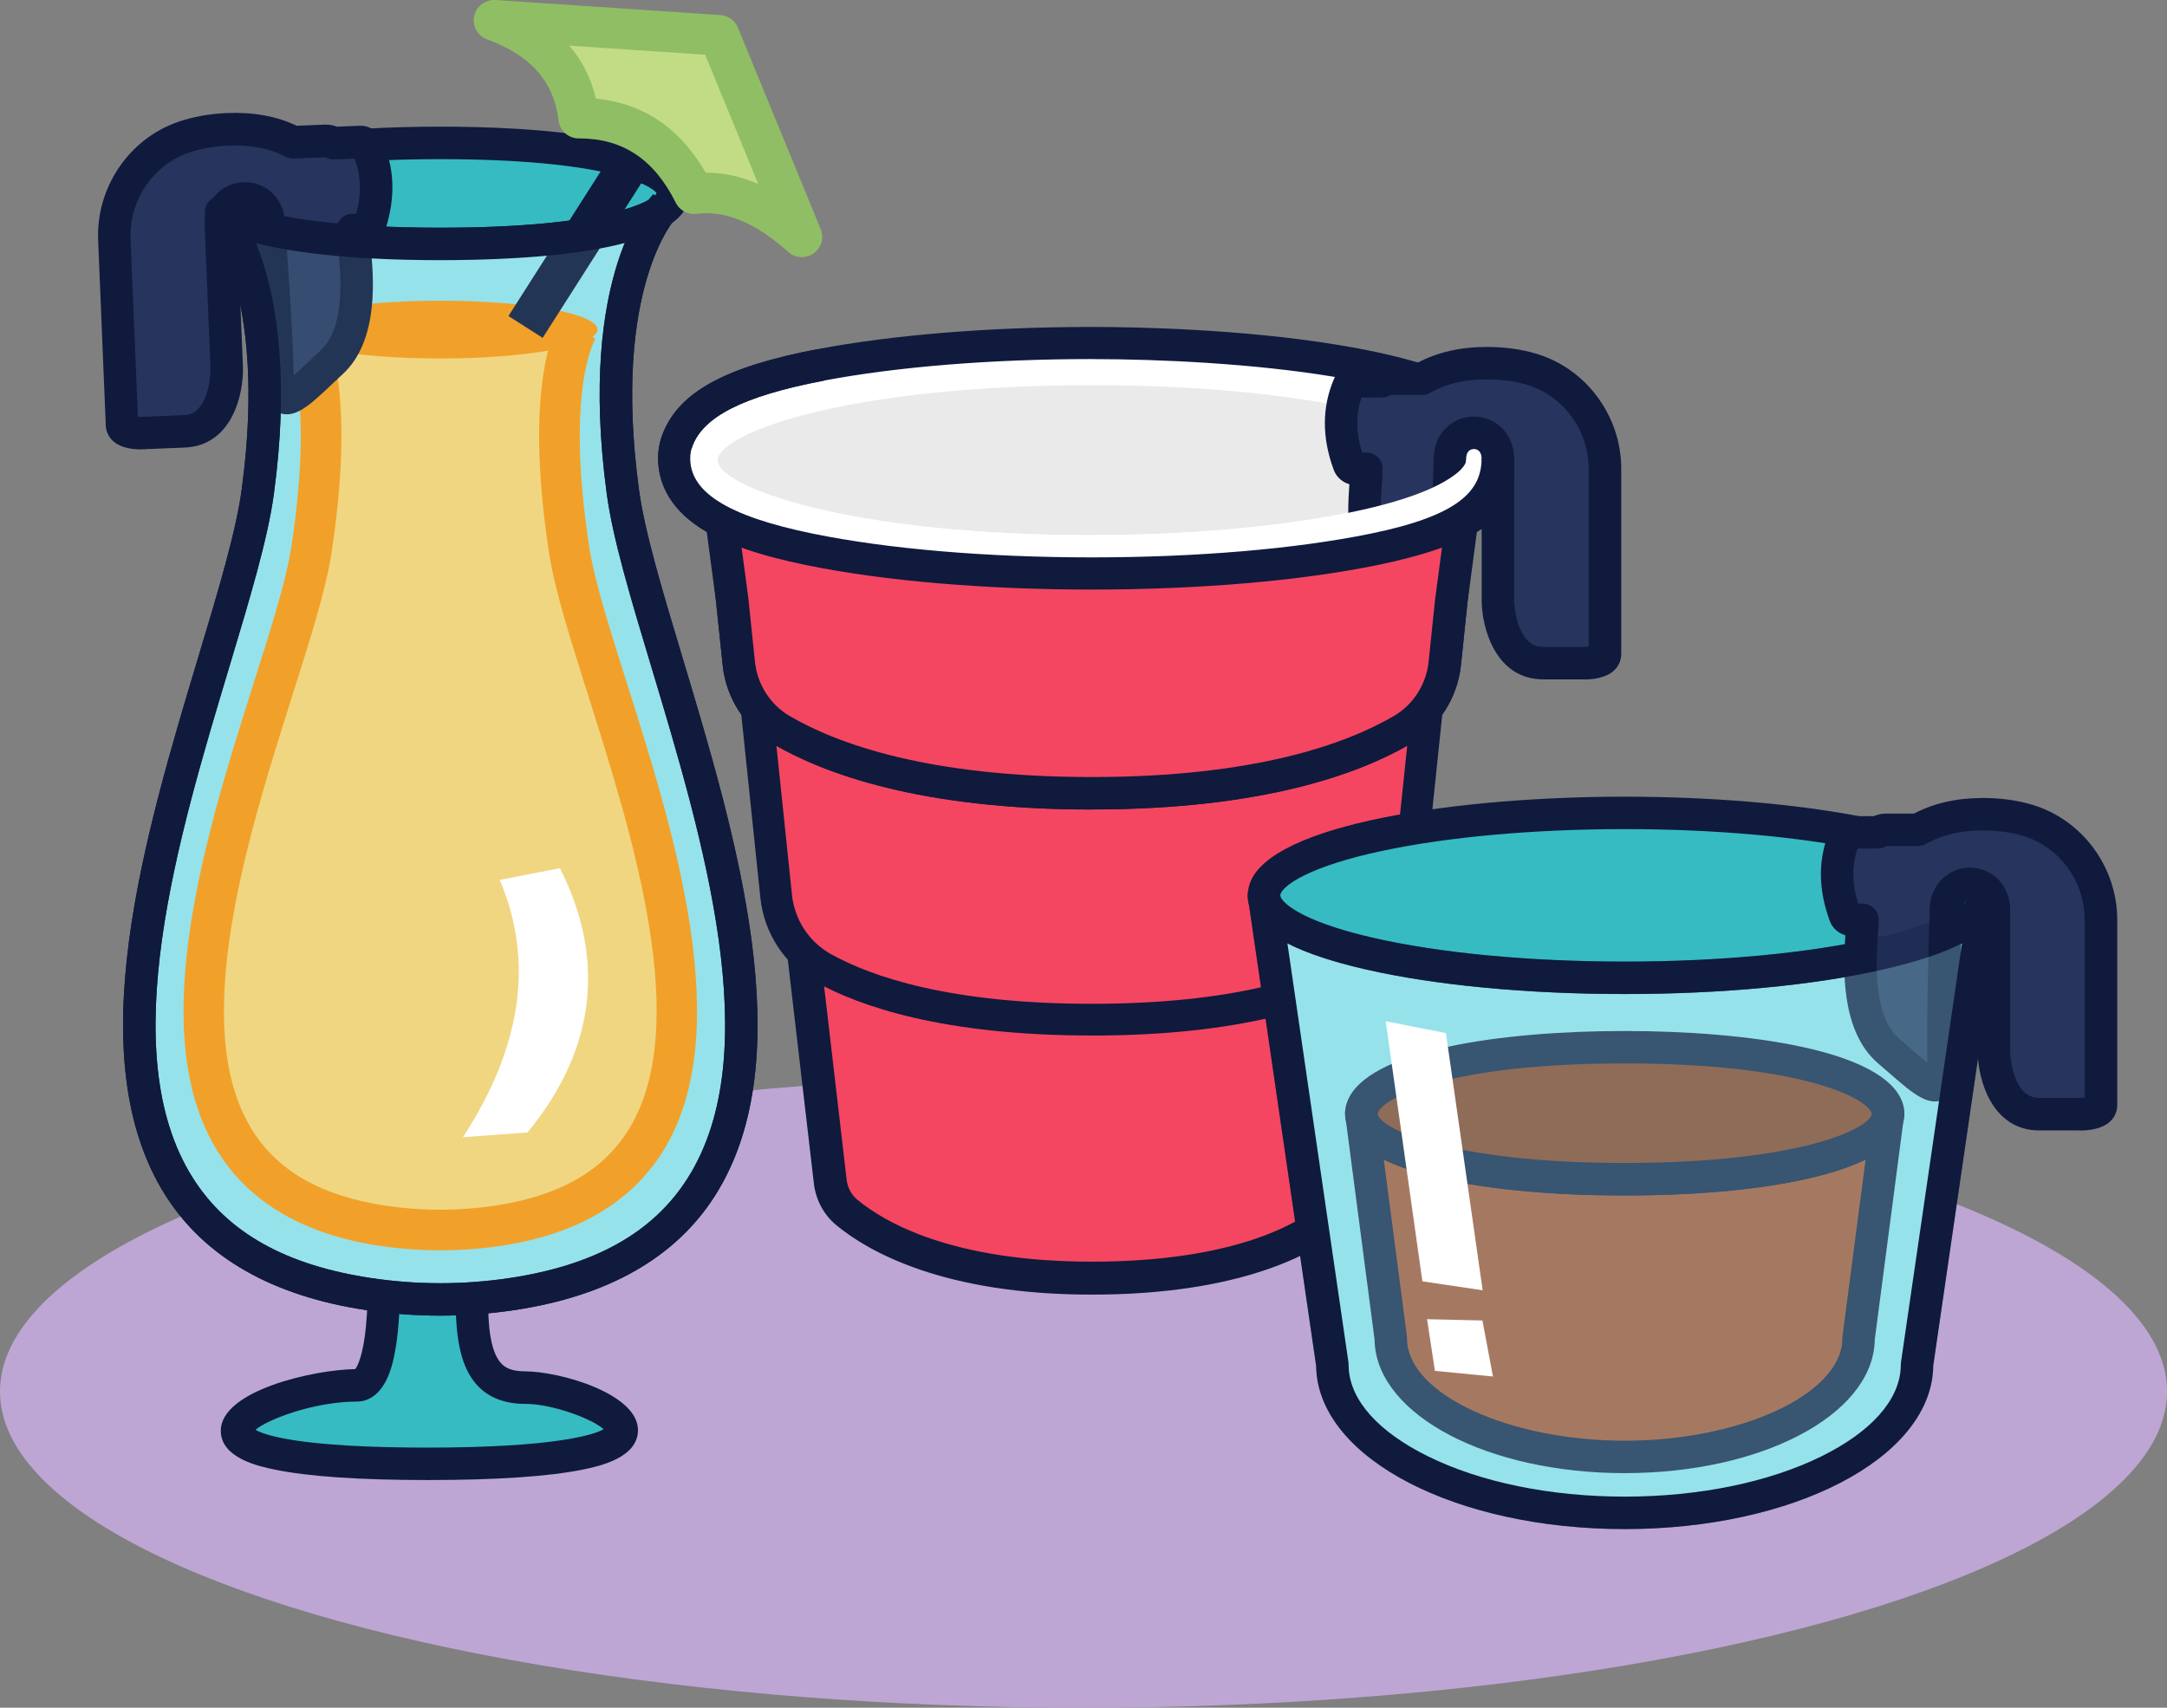 <svg viewBox="0 0 533.85 420.82" xmlns="http://www.w3.org/2000/svg" id="Layer_1"><rect x="0" y="0" width="533.85" height="420.82" fill="#808080" stroke="none"/><defs><style>.cls-1{fill:#90be64;}.cls-2{fill:#eaeaea;}.cls-3{fill:#36bbc2;}.cls-4{fill:#f44661;}.cls-5{fill:#bda6d4;}.cls-6{fill:#fff;}.cls-7{fill:#ab4d27;}.cls-8{fill:#0f1a3d;}.cls-9{opacity:.3;}.cls-10{opacity:.14;}.cls-11{fill:#ff970a;}.cls-12{fill:#c2dc85;}.cls-13{fill:#96e2ea;}.cls-14{fill:#27345e;}.cls-15{fill:#fed470;}.cls-16{fill:#8c3a19;}</style></defs><ellipse ry="77.95" rx="266.93" cy="342.88" cx="266.93" class="cls-5"></ellipse><path d="M331.87,230.22c3.3-.83,6.27-1.72,8.92-2.66l-8.29,64.65c-.39,3.01-1.91,5.75-4.26,7.65-6.77,5.46-23.75,15.1-59.28,15.1s-53.42-10.48-60.31-16.15c-2.32-1.91-3.77-4.67-4.12-7.65l-7.4-63.59c2.65.94,5.62,1.83,8.92,2.66,16.86,4.27,39.21,6.62,62.91,6.62s46.05-2.34,62.91-6.62Z" class="cls-4"></path><path d="M268.96,319.02c-36.69,0-55.15-10.7-62.89-17.08-3.12-2.57-5.09-6.23-5.57-10.32l-8.16-70.06,6.14,2.16c2.58.91,5.46,1.77,8.57,2.55,16.53,4.19,38.51,6.49,61.92,6.49s45.39-2.31,61.91-6.49h0c3.11-.79,5.99-1.64,8.57-2.55l6.22-2.19-9.13,71.19c-.52,4.07-2.56,7.73-5.74,10.3-7.41,5.97-25.29,16-61.83,16ZM201.89,233.31l6.68,57.37c.23,1.99,1.18,3.76,2.67,4.99,6.9,5.69,23.57,15.23,57.73,15.23s50.15-8.9,56.73-14.2c1.54-1.24,2.53-3.02,2.79-5.01l7.48-58.36c-1.01.28-2.04.56-3.09.82h0c-17.16,4.35-39.85,6.74-63.91,6.74s-46.75-2.39-63.91-6.74c-1.08-.27-2.13-.55-3.16-.84Z" class="cls-8"></path><path d="M352.75,163.03l-4.02,38.55-2.02,19.3c-.78,7.41-5.08,14.02-11.59,17.64-10.74,5.98-30.83,12.74-66.16,12.74s-55.41-6.76-66.15-12.73c-6.52-3.63-10.82-10.23-11.59-17.65l-2.05-19.64-3.98-38.2c4.31,1.77,9.83,3.35,16.69,4.75,17.98,3.69,41.81,5.72,67.09,5.72s49.11-2.03,67.09-5.72c6.87-1.41,12.38-3,16.7-4.76Z" class="cls-4"></path><path d="M268.96,255.17c-36.6,0-57.21-7.19-68.05-13.23-7.59-4.22-12.67-11.95-13.58-20.65l-6.03-57.84c-.14-1.37.44-2.71,1.54-3.53s2.55-1.01,3.82-.49c4.1,1.68,9.48,3.21,15.99,4.54,17.73,3.64,41.28,5.64,66.31,5.64s48.58-2,66.31-5.64c6.48-1.33,11.87-2.86,16-4.55,1.27-.52,2.72-.33,3.82.49,1.1.82,1.68,2.16,1.54,3.53l-6.04,57.86c-.91,8.71-5.99,16.43-13.58,20.65-10.85,6.04-31.46,13.23-68.05,13.23ZM189.71,168.78l5.39,51.7c.64,6.18,4.24,11.66,9.61,14.64,10.04,5.58,29.33,12.24,64.26,12.24s54.22-6.66,64.26-12.24c5.37-2.99,8.96-8.46,9.61-14.64l5.4-51.71c-3.34,1.03-7.12,1.97-11.39,2.85-18.22,3.74-42.33,5.8-67.87,5.8s-49.65-2.06-67.88-5.8c-4.28-.88-8.05-1.82-11.38-2.84Z" class="cls-8"></path><path d="M361.06,114.28l-3.55,33.99-1.59,15.23c-.71,6.82-4.6,12.93-10.52,16.39-11.52,6.73-34.29,15.59-76.44,15.59s-64.91-8.85-76.42-15.58c-5.93-3.46-9.81-9.57-10.52-16.4l-1.63-15.63-3.51-33.6c2.11,10.82,42.53,19.44,92.09,19.44s89.99-8.62,92.1-19.44Z" class="cls-4"></path><path d="M268.96,199.48c-42.01,0-65.84-8.77-78.44-16.12-6.97-4.07-11.64-11.34-12.49-19.44l-5.14-49.23c-.22-2.13,1.27-4.06,3.39-4.37,2.12-.33,4.11,1.09,4.52,3.19.01.06,1.35,5.59,25.15,10.63,16.98,3.6,39.36,5.58,63.01,5.58s46.03-1.98,63.02-5.58c23.8-5.04,25.15-10.57,25.16-10.63.41-2.1,2.4-3.52,4.52-3.19,2.12.32,3.61,2.24,3.39,4.37l-5.14,49.22c-.85,8.1-5.51,15.36-12.48,19.43-12.6,7.36-36.44,16.13-78.45,16.13ZM181.99,124.77l4,38.32c.58,5.57,3.78,10.57,8.56,13.36,11.75,6.86,34.19,15.03,74.41,15.03s62.67-8.18,74.42-15.04c4.78-2.79,7.98-7.78,8.56-13.35l4-38.31c-5.19,2.76-12.6,5.14-22.31,7.2-17.51,3.71-40.48,5.75-64.67,5.75s-47.16-2.04-64.67-5.75c-9.7-2.05-17.11-4.44-22.3-7.2Z" class="cls-8"></path><path d="M365.2,113.39c0,12.42-41.94,22.49-96.24,22.49s-96.23-10.07-96.23-22.49c0-.61.11-1.22.32-1.82,4.05-11.57,44.3-20.66,95.91-20.66s91.86,9.09,95.92,20.66c.21.6.32,1.21.32,1.82Z" class="cls-2"></path><path d="M268.96,139.87c-48.27,0-100.23-8.29-100.23-26.49,0-1.05.18-2.1.54-3.13,2.53-7.22,13.65-13.02,33.05-17.26,17.96-3.92,41.62-6.08,66.64-6.08s48.69,2.16,66.65,6.08c19.4,4.24,30.52,10.04,33.04,17.25.36,1.04.54,2.1.54,3.14,0,18.2-51.96,26.49-100.24,26.49ZM268.96,94.91c-56,0-89.49,10.44-92.13,17.98-.06.18-.09.34-.09.5,0,6.45,31.67,18.49,92.23,18.49s92.24-12.03,92.24-18.49c0-.15-.03-.32-.1-.51-2.64-7.53-36.13-17.97-92.14-17.97Z" class="cls-6"></path><path d="M268.96,88.49c34.18,0,91.75,4.47,98.3,21.24.41,1.05.61,2.12.61,3.18,0,8.05-8.51,14.13-30.15,18.57-18.43,3.78-42.85,5.86-68.77,5.86s-50.33-2.08-68.76-5.86c-21.64-4.44-30.15-10.51-30.15-18.57,0-1.06.2-2.13.61-3.17,2.68-6.85,11.86-12.05,32.23-15.93,18.07-3.44,41.53-5.33,66.06-5.33M268.96,80.57c-25.02,0-49.01,1.94-67.54,5.47-22.71,4.32-34.12,10.55-38.14,20.83-.77,1.98-1.15,4.01-1.15,6.05,0,4.81,1.84,11.72,10.62,17.32,5.77,3.68,14.22,6.62,25.86,9.01,18.93,3.89,43.92,6.03,70.35,6.03s51.42-2.14,70.36-6.03c11.63-2.39,20.09-5.33,25.86-9.01,8.78-5.6,10.62-12.51,10.62-17.32,0-2.05-.39-4.09-1.15-6.05-4.12-10.55-18.38-17.49-44.89-21.86-24.28-4.01-50.61-4.44-60.8-4.44h0Z" class="cls-8"></path><path d="M377.33,90.99c-3.14-.94-6.82-1.51-11.11-1.51-6.65,0-11.83,1.52-15.87,3.84h-7.87c-.76,0-1.46.23-2.05.63h-6.55c-.69,0-1.32.41-1.6,1.05-2.54,5.96-2.53,12.42.04,19.39.25.68.9,1.13,1.63,1.13h2.69c-.02.25-.03.46-.03.63,0,3.84-3.07,23.51,6.42,31.65,9.49,8.14,13.79,13.02,13.56,2.1-.23-10.92.58-36.69.58-36.69,0-8.78,11.84-8.78,11.84,0v35.04s.32,15.15,11.17,15.15,9.55,0,9.55,0c0,0,5.65.26,5.65-2.23v-45.67c0-11.24-7.28-21.28-18.05-24.51Z" class="cls-14"></path><path d="M390.34,167.42c-.26,0-.49,0-.69-.01h-9.46c-11.68,0-15.03-12.47-15.17-19.06v-35.12c0-.66-.12-1.55-.66-2.09-.43-.43-.97-.49-1.26-.49h0c-.28,0-.82.06-1.26.49-.55.54-.66,1.44-.66,2.09,0,.04,0,.08,0,.13,0,.26-.8,25.79-.58,36.48.09,4.19-.31,8.29-3.75,9.9-4.03,1.89-7.72-1.33-13.83-6.65-.81-.71-1.67-1.46-2.58-2.24-9.28-7.96-8.55-23.87-8.02-31.53-1.75-.49-3.2-1.79-3.85-3.54-2.92-7.92-2.91-15.44.04-22.34.9-2.11,2.97-3.48,5.28-3.48h5.56c.95-.42,1.99-.63,3.04-.63h6.85c4.85-2.55,10.53-3.84,16.9-3.84,4.43,0,8.55.56,12.26,1.68h0c12.31,3.69,20.9,15.35,20.9,28.34v45.67c0,1.51-.61,2.93-1.72,3.99-2.04,1.94-5.38,2.26-7.32,2.26ZM390.03,159.41c.43,0,.92-.02,1.35-.06v-43.85c0-9.49-6.25-17.99-15.2-20.68-2.96-.89-6.31-1.34-9.96-1.34-5.39,0-10.06,1.11-13.88,3.31-.61.35-1.29.53-1.99.53h-7.77c-.64.41-1.39.63-2.16.63h-5c-1.44,4.21-1.4,8.68.14,13.57h1.07c1.11,0,2.17.46,2.93,1.27s1.14,1.9,1.06,3.01c0,.14-.02.26-.02.35,0,.69-.06,1.57-.15,2.8-.43,6.03-1.44,20.14,5.18,25.82.93.79,1.8,1.56,2.63,2.28,1.41,1.23,3.02,2.63,4.34,3.68,0-.23,0-.47,0-.73-.22-10.75.53-35.16.58-36.84.03-6.83,5.13-10.51,9.92-10.51h0c2.61,0,5.05,1,6.88,2.8,1.39,1.37,3.04,3.83,3.04,7.78v35.04s.38,11.15,7.17,11.15h9.6c.08,0,.17,0,.25,0Z" class="cls-8"></path><path d="M361.06,121.53l-3.55,26.73-1.59,15.23c-.71,6.82-4.6,12.93-10.52,16.39-11.52,6.73-34.29,15.59-76.44,15.59s-64.91-8.85-76.42-15.58c-5.93-3.46-9.81-9.57-10.52-16.4l-1.63-15.63-3.51-26.34c2.11,10.82,42.53,19.44,92.09,19.44s89.99-8.62,92.1-19.44Z" class="cls-4"></path><path d="M268.96,199.48c-42.01,0-65.84-8.77-78.44-16.12-6.97-4.07-11.64-11.34-12.49-19.44l-1.62-15.57-3.5-26.29c-.29-2.14,1.18-4.13,3.32-4.48,2.13-.36,4.16,1.06,4.57,3.18.01.06,1.35,5.59,25.15,10.63,16.98,3.6,39.36,5.58,63.01,5.58s46.03-1.98,63.02-5.58c23.8-5.04,25.15-10.57,25.16-10.63.41-2.12,2.44-3.54,4.57-3.18,2.13.35,3.6,2.33,3.32,4.47l-3.54,26.68-1.58,15.17c-.85,8.1-5.51,15.36-12.48,19.43-12.6,7.36-36.44,16.13-78.45,16.13ZM182.33,132.21l2.02,15.14s0,.08.01.11l1.63,15.63c.58,5.57,3.78,10.57,8.56,13.36,11.75,6.86,34.19,15.03,74.41,15.03s62.67-8.18,74.42-15.04c4.78-2.79,7.98-7.78,8.56-13.35l1.59-15.23s0-.07.01-.11l2.06-15.54c-5.17,2.68-12.48,5.01-21.98,7.02-17.51,3.71-40.48,5.75-64.67,5.75s-47.16-2.04-64.67-5.75c-9.49-2.01-16.79-4.34-21.97-7.02Z" class="cls-8"></path><path d="M268.96,139.87c-48.27,0-100.23-8.29-100.23-26.49,0-1.05.18-2.1.54-3.13l7.56,2.62c-.07.19-.1.36-.1.51,0,6.45,31.67,18.49,92.23,18.49,33.74,0,76.16-4.69,89.57-14.97,1.69-1.3,2.66-2.58,2.66-3.51h3.92c0,3.59-.11,6.91-3.96,9.86-13.17,10.1-48,16.62-92.2,16.62Z" class="cls-6"></path><path d="M201.41,86.04c-22.71,4.32-34.12,10.55-38.14,20.83-.77,1.98-1.15,4.01-1.15,6.05,0,4.81,1.84,11.72,10.62,17.32,5.77,3.68,14.22,6.62,25.86,9.01,18.93,3.89,43.92,6.03,70.35,6.03s51.42-2.14,70.36-6.03c11.63-2.39,20.09-5.33,25.86-9.01,8.78-5.6,7.79-12.51,7.79-17.32h-7.96c0,8.05-5.63,14.13-27.28,18.57-18.43,3.78-42.85,5.86-68.77,5.86s-50.33-2.08-68.76-5.86c-21.64-4.44-30.15-10.51-30.15-18.57,0-1.06.2-2.13.61-3.17,2.68-6.85,11.86-12.05,32.23-15.93" class="cls-8"></path><path d="M489.11,220.63l-16.85,115.67c0,.33,0,.66-.02.99-1.04,19.7-32.87,35.51-71.99,35.51s-70.95-15.81-71.98-35.51c-.01-.33-.02-.66-.02-.99l-16.85-115.67c0,11.23,39.78,20.32,88.85,20.32s88.86-9.1,88.86-20.32Z" class="cls-13"></path><path d="M400.25,376.8c-41.45,0-74.82-17.26-75.98-39.3-.01-.31-.02-.61-.03-.89l-16.55-113.64c-.2-.76-.3-1.53-.3-2.33,0-2.1,1.62-3.84,3.71-3.99,2.09-.17,3.94,1.34,4.25,3.41l.15,1.02c.75,1.77,5.76,6.13,22.81,10.03,16.5,3.77,38.49,5.85,61.93,5.85s45.44-2.08,61.94-5.85c17.05-3.9,22.06-8.26,22.81-10.03l.15-1.02c.3-2.08,2.15-3.57,4.25-3.41,2.09.15,3.71,1.89,3.71,3.99,0,.8-.1,1.57-.3,2.33l-16.55,113.64c0,.29-.01.57-.02.86-1.16,22.07-34.54,39.33-75.99,39.33ZM317.16,232.46l15.04,103.27c.03.19.04.38.04.58,0,.27,0,.54.02.81.42,8,7.34,15.73,19.49,21.73,12.98,6.42,30.21,9.95,48.5,9.95s35.52-3.53,48.51-9.95c12.15-6,19.07-13.73,19.49-21.77.01-.24.02-.51.02-.78,0-.19.01-.39.04-.58l15.04-103.27c-4.72,2.43-11.16,4.57-19.37,6.44-17.07,3.9-39.7,6.05-63.73,6.05s-46.65-2.15-63.72-6.05c-8.21-1.88-14.65-4.02-19.37-6.44Z" class="cls-8"></path><path d="M465.13,274.31l-7.26,55.49c0,.26,0,.53-.02.79-.83,15.77-26.3,28.42-57.61,28.42s-56.77-12.65-57.6-28.42c-.01-.26-.02-.53-.02-.79l-7.26-55.49c0,8.98,25.61,16.26,64.88,16.26s64.88-7.28,64.88-16.26Z" class="cls-7"></path><path d="M400.25,363.01c-33.59,0-60.65-14.15-61.6-32.21-.01-.26-.02-.49-.02-.72l-7.03-53.7c-.16-.67-.24-1.36-.24-2.06,0-2.11,1.64-3.85,3.74-3.99,2.11-.14,3.95,1.38,4.23,3.47l.13,1.01c1.46,3.85,19.29,11.77,60.78,11.77s59.32-7.92,60.79-11.77l.13-1.01c.27-2.09,2.12-3.62,4.23-3.47,2.1.14,3.74,1.88,3.74,3.99,0,.7-.08,1.39-.24,2.06l-7.03,53.7c0,.23,0,.46-.02.69-.95,18.09-28.01,32.24-61.6,32.24ZM340.9,285.73l5.7,43.56c.02.17.03.34.03.52,0,.21,0,.41.01.62.7,13.31,25.25,24.59,53.61,24.59s52.91-11.28,53.61-24.62c0-.17.01-.38.01-.58,0-.17.01-.35.03-.52l5.7-43.56c-3.02,1.48-6.75,2.8-11.18,3.96-12.3,3.2-28.96,4.89-48.18,4.89s-35.87-1.69-48.17-4.89c-4.43-1.15-8.16-2.47-11.18-3.96Z" class="cls-8"></path><path d="M465.13,274.31c0,8.98-25.61,16.26-64.88,16.26s-64.88-7.28-64.88-16.26c0-.44.08-.88.23-1.32,2.93-8.37,27.32-14.94,64.65-14.94s61.72,6.58,64.65,14.94c.15.44.23.87.23,1.32Z" class="cls-16"></path><path d="M400.25,294.58c-19.21,0-35.87-1.69-48.17-4.89-13.74-3.58-20.71-8.75-20.71-15.37,0-.88.15-1.77.45-2.63,4.56-13,38.33-17.63,68.43-17.63s63.88,4.63,68.43,17.62c.3.87.46,1.76.46,2.64,0,6.62-6.97,11.8-20.71,15.37-12.3,3.2-28.96,4.89-48.18,4.89ZM400.25,262.05c-42.74,0-59.47,8.26-60.87,12.27,0,3.6,17.51,12.26,60.87,12.26s60.8-8.61,60.88-12.24c-1.43-4.03-18.16-12.29-60.88-12.29Z" class="cls-8"></path><path d="M489.11,220.63c0,11.23-39.78,20.32-88.86,20.32s-88.85-9.1-88.85-20.32c0-.55.1-1.1.29-1.65,3.67-10.45,41.92-18.67,88.56-18.67s84.91,8.22,88.57,18.67c.19.54.29,1.09.29,1.65Z" class="cls-3"></path><path d="M400.25,244.96c-24.02,0-46.65-2.15-63.72-6.05-19.6-4.48-29.13-10.46-29.13-18.27,0-.99.17-1.98.51-2.96,5.15-14.68,51.47-21.36,92.34-21.36s87.2,6.68,92.35,21.35c.34.98.51,1.98.51,2.97,0,7.81-9.53,13.79-29.13,18.27-17.07,3.9-39.7,6.05-63.73,6.05ZM400.25,204.31c-22.21,0-43.36,1.89-59.57,5.33-18.32,3.88-24.47,8.53-25.22,10.67-.04.12-.06.23-.06.32,0,1.36,4.21,6.19,22.92,10.47,16.5,3.77,38.49,5.85,61.93,5.85s45.44-2.08,61.94-5.85c18.71-4.28,22.92-9.12,22.92-10.47,0-.09-.02-.2-.07-.33-.74-2.12-6.9-6.77-25.22-10.66-16.21-3.44-37.37-5.33-59.58-5.33Z" class="cls-8"></path><path d="M499.53,202.14c-3.14-.94-6.82-1.51-11.11-1.51-6.65,0-11.83,1.52-15.87,3.84h-7.87c-.76,0-1.46.23-2.05.63h-6.55c-.69,0-1.32.41-1.6,1.05-2.54,5.96-2.53,12.42.04,19.39.25.68.9,1.13,1.63,1.13h2.69c-.02.25-.03.46-.03.63,0,3.84-3.07,23.51,6.42,31.65,9.49,8.14,13.79,13.02,13.56,2.1-.23-10.92.58-36.69.58-36.69,0-8.78,11.84-8.78,11.84,0v35.04s.32,15.15,11.17,15.15,9.55,0,9.55,0c0,0,5.65.26,5.65-2.23v-45.67c0-11.24-7.28-21.28-18.05-24.51Z" class="cls-14"></path><path d="M512.54,278.57c-.26,0-.49,0-.69-.01h-9.46c-11.68,0-15.03-12.47-15.17-19.06v-35.12c0-.66-.12-1.55-.66-2.09-.43-.43-.97-.49-1.26-.49h0c-.28,0-.82.06-1.26.49-.55.54-.66,1.44-.66,2.09,0,.04,0,.08,0,.13,0,.26-.8,25.79-.58,36.48.09,4.19-.31,8.29-3.75,9.9-4.03,1.88-7.72-1.33-13.83-6.65-.81-.71-1.67-1.46-2.58-2.24-9.29-7.96-8.55-23.87-8.02-31.53-1.75-.49-3.21-1.79-3.85-3.54-2.92-7.92-2.91-15.43.04-22.34.9-2.11,2.97-3.48,5.28-3.48h5.55c.95-.42,1.99-.63,3.04-.63h6.85c4.85-2.55,10.53-3.84,16.9-3.84,4.43,0,8.55.56,12.26,1.68h0c12.31,3.69,20.9,15.35,20.9,28.34v45.67c0,1.51-.61,2.93-1.72,3.99-2.04,1.94-5.38,2.26-7.32,2.26ZM512.23,270.56c.43,0,.92-.02,1.35-.06v-43.85c0-9.49-6.25-17.99-15.2-20.68-2.96-.89-6.31-1.34-9.96-1.34-5.39,0-10.06,1.11-13.88,3.31-.61.35-1.29.53-1.99.53h-7.77c-.64.41-1.39.63-2.16.63h-5c-1.44,4.21-1.4,8.68.14,13.57h1.07c1.11,0,2.17.46,2.93,1.27s1.14,1.9,1.06,3.01c0,.14-.02.26-.02.35,0,.69-.06,1.57-.15,2.8-.43,6.03-1.44,20.14,5.18,25.82.93.79,1.8,1.56,2.63,2.28,1.41,1.23,3.02,2.63,4.34,3.68,0-.23,0-.47,0-.73-.22-10.75.53-35.16.58-36.84.03-6.83,5.13-10.51,9.92-10.51h0c2.61,0,5.05,1,6.88,2.8,1.39,1.37,3.04,3.83,3.04,7.78v35.04s.38,11.15,7.17,11.15h9.6c.08,0,.17,0,.25,0Z" class="cls-8"></path><g class="cls-9"><path d="M489.11,220.63l-16.85,115.67c0,.33,0,.66-.02.99-1.04,19.7-32.87,35.51-71.99,35.51s-70.95-15.81-71.98-35.51c-.01-.33-.02-.66-.02-.99l-16.85-115.67c0,11.23,39.78,20.32,88.85,20.32s88.86-9.1,88.86-20.32Z" class="cls-13"></path><path d="M400.25,376.8c-41.45,0-74.82-17.26-75.98-39.3-.01-.31-.02-.61-.03-.89l-16.55-113.64c-.2-.76-.3-1.53-.3-2.33,0-2.1,1.62-3.84,3.71-3.99,2.09-.17,3.94,1.34,4.25,3.41l.15,1.02c.75,1.77,5.76,6.13,22.81,10.03,16.5,3.77,38.49,5.85,61.93,5.85s45.44-2.08,61.94-5.85c17.05-3.9,22.06-8.26,22.81-10.03l.15-1.02c.3-2.08,2.15-3.57,4.25-3.41,2.09.15,3.71,1.89,3.71,3.99,0,.8-.1,1.57-.3,2.33l-16.55,113.64c0,.29-.01.57-.02.86-1.16,22.07-34.54,39.33-75.99,39.33ZM317.16,232.46l15.04,103.27c.03.19.04.38.04.58,0,.27,0,.54.02.81.42,8,7.34,15.73,19.49,21.73,12.98,6.42,30.21,9.95,48.5,9.95s35.52-3.53,48.51-9.95c12.15-6,19.07-13.73,19.49-21.77.01-.24.02-.51.02-.78,0-.19.01-.39.04-.58l15.04-103.27c-4.72,2.43-11.16,4.57-19.37,6.44-17.07,3.9-39.7,6.05-63.73,6.05s-46.65-2.15-63.72-6.05c-8.21-1.88-14.65-4.02-19.37-6.44Z" class="cls-8"></path></g><polygon points="341.38 251.66 350.41 315.75 365.26 317.95 356.21 254.57 341.38 251.66" class="cls-6"></polygon><polygon points="351.56 325.08 353.5 337.81 367.8 339.2 365.2 325.39 351.56 325.08" class="cls-6"></polygon><path d="M120.99,276.22c-7.3,49.02-7.28,65.71,8.37,65.71s55.26,18.78-24.02,18.78-38.86-19.33-17.46-19.33c10.43,0,7.03-52.64.77-57.86-6.26-5.22,32.34-7.3,32.34-7.3Z" class="cls-3"></path><path d="M105.34,364.71c-16.69,0-29.33-.86-37.56-2.55-3.66-.75-13.39-2.75-13.39-9.58,0-9.91,22.9-15.07,33.12-15.2.62-.73,1.98-3.59,2.65-10.58,1.53-15.85-1.54-37.21-4.13-40.26-1.81-1.54-2.48-3.66-1.81-5.69.73-2.2,2.25-6.77,36.55-8.63,1.2-.07,2.36.41,3.17,1.3s1.18,2.09,1,3.28c-4.9,32.87-6.73,53.07-1.62,59,.85.99,2.31,2.13,6.03,2.13,8.5,0,27.82,5.47,27.82,14.48,0,6.89-9.73,8.92-13.39,9.68-8.36,1.74-21.29,2.62-38.44,2.62ZM62.95,352.35c2.37,1.35,11.17,4.37,42.39,4.37s41.13-3.18,43.36-4.53c-2.62-2.46-12.48-6.25-19.34-6.25-5.22,0-9.28-1.65-12.09-4.91-6.96-8.07-6.05-25.4-.96-60.5-9.03.67-18.36,1.85-22.85,3.06,5.5,11.18,6.79,42.84,2.57,54.5-2.18,6.02-5.64,7.29-8.16,7.29-10.26,0-21.88,4.31-24.93,6.96ZM86.08,286.59s.01,0,.02.01c0,0-.01,0-.02-.01Z" class="cls-8"></path><polygon points="111.96 85.17 140.65 85.17 138.56 78.63 117.31 76.79 111.96 85.17" class="cls-11"></polygon><path d="M51.12,47.67c0,6.87,19.95,12.45,57.35,12.45s57.35-5.57,57.35-12.45-19.95-12.45-57.35-12.45-57.35,5.57-57.35,12.45Z" class="cls-3"></path><path d="M108.47,64.11c-22.91,0-61.35-2.14-61.35-16.45s38.44-16.45,61.35-16.45,61.35,2.14,61.35,16.45-38.44,16.45-61.35,16.45ZM55.16,47.67c1.08,1.97,12.5,8.45,53.31,8.45s52.23-6.48,53.31-8.45c-1.08-1.97-12.5-8.45-53.31-8.45s-52.22,6.48-53.31,8.45Z" class="cls-8"></path><path d="M53.16,50.7s17.51,17.28,10.35,70.42c-6.7,49.77-76.54,182.38,27.53,197.79,11.55,1.71,23.31,1.71,34.86,0,104.08-15.41,34.23-148.02,27.53-197.79-7.15-53.13,10.35-70.42,10.35-70.42-43.43,12.65-66.49,12.44-110.63,0Z" class="cls-13"></path><path d="M74.29,80.56s8.99,12.14,2.42,54.99c-6.15,40.14-66.25,154.09,17.69,166.53,9.32,1.38,18.8,1.38,28.12,0,83.95-12.43,23.85-126.38,17.7-166.53-6.57-42.86,2.42-54.99,2.42-54.99" class="cls-15"></path><path d="M108.47,308.11c-4.94,0-9.88-.36-14.79-1.09-18.64-2.76-32.11-10.58-40.03-23.25-18.39-29.42-2.65-79.13,8.84-115.42,4.3-13.59,8.02-25.33,9.28-33.56,6.01-39.24-1.5-51.26-1.58-51.38l.08.12,8.04-5.95c1.05,1.41,10.03,15.07,3.35,58.72-1.38,9-5.2,21.08-9.63,35.06-10.9,34.43-25.84,81.59-9.9,107.1,6.38,10.21,17.18,16.32,33.01,18.66,8.84,1.31,17.81,1.31,26.65,0,15.83-2.34,26.63-8.45,33.01-18.66,15.94-25.51,1.01-72.67-9.9-107.1-4.43-13.99-8.25-26.07-9.63-35.06-6.69-43.66,2.3-57.31,3.35-58.72l8.04,5.95.08-.12c-.08.12-7.59,12.13-1.58,51.38,1.26,8.23,4.98,19.97,9.28,33.56,11.49,36.29,27.23,85.99,8.84,115.42-7.92,12.67-21.39,20.49-40.03,23.25-4.91.73-9.85,1.09-14.79,1.09Z" class="cls-11"></path><ellipse ry="7.12" rx="38.72" cy="81.22" cx="108.47" class="cls-11"></ellipse><line y2="19.64" x2="168.3" y1="80.56" x1="129.46" class="cls-8"></line><rect transform="translate(26.61 148.71) rotate(-57.48)" height="10" width="72.25" y="45.1" x="112.76" class="cls-8"></rect><path d="M45.2,33.82c3.1-1.07,6.75-1.79,11.04-1.96,6.64-.27,11.89,1.03,16.02,3.19l7.87-.32c.76-.03,1.47.17,2.07.55l6.54-.27c.69-.03,1.34.35,1.64.98,2.79,5.85,3.04,12.31.76,19.37-.22.69-.86,1.17-1.58,1.2l-2.69.11c.03.25.04.46.05.63.16,3.84,4.04,23.36-5.11,31.89-9.15,8.52-13.24,13.58-13.47,2.66-.22-10.92-2.1-36.64-2.1-36.64-.36-8.77-12.19-8.28-11.83.49l1.44,35.01s.31,15.15-10.53,15.59c-10.84.45-9.54.39-9.54.39,0,0-5.64.49-5.74-2l-1.88-45.64c-.46-11.23,6.4-21.56,17.02-25.23Z" class="cls-14"></path><path d="M34.61,110.73c-1.97,0-4.8-.33-6.67-1.97-1.15-1.01-1.82-2.4-1.88-3.91l-1.88-45.64c-.54-12.98,7.57-24.98,19.71-29.18h0c3.66-1.27,7.76-2,12.18-2.18,6.37-.25,12.1.79,17.04,3.14l6.84-.28c1.06-.04,2.1.13,3.07.51l5.55-.23c2.3-.09,4.43,1.18,5.41,3.26,3.23,6.78,3.55,14.28.96,22.32-.57,1.78-1.98,3.14-3.7,3.7.85,7.64,2.24,23.5-6.71,31.83-.88.82-1.71,1.6-2.49,2.34-5.89,5.57-9.44,8.93-13.54,7.21-3.51-1.47-4.07-5.55-4.16-9.74-.22-10.69-2.07-36.17-2.09-36.43,0-.04,0-.08,0-.12-.1-2.33-1.45-2.54-2.02-2.5-.58.02-1.91.33-1.81,2.66l1.44,35.01c.14,6.68-2.69,19.27-14.37,19.76l-8.07.33c-.27.01-.63.03-1.03.02-.08.01-.17.02-.25.03-.39.03-.92.07-1.53.07ZM33.98,102.7c.47.03,1.01.04,1.47,0,.05,0,.09,0,.14,0h.04s0,0,0,0l9.54-.39c1.08-.04,3.96-.16,5.65-5.08,1.08-3.14,1.05-6.42,1.05-6.45l-1.44-34.91c-.28-6.87,4.67-10.78,9.47-10.98,2.61-.11,5.09.78,6.99,2.51,1.43,1.3,3.17,3.68,3.35,7.58.12,1.68,1.88,26.04,2.1,36.79,0,.26.01.5.02.73,1.28-1.1,2.82-2.56,4.18-3.85.8-.75,1.64-1.55,2.53-2.38,6.38-5.94,4.79-20,4.11-26.01-.14-1.22-.24-2.1-.27-2.79,0-.1-.01-.22-.03-.35-.12-1.1.22-2.21.94-3.05.72-.84,1.76-1.35,2.87-1.39l1.07-.04c1.33-4.95,1.19-9.41-.42-13.56l-4.99.21c-.77.02-1.52-.16-2.18-.54l-7.76.32c-.7.03-1.39-.13-2.01-.45-3.91-2.04-8.62-2.97-14.01-2.74-3.65.15-6.98.74-9.9,1.75h0c-8.83,3.05-14.73,11.81-14.33,21.29l1.81,43.81Z" class="cls-8"></path><path d="M108.47,324.2c-6.02,0-12.04-.44-18.02-1.33-23.23-3.44-39.93-12.94-49.65-28.24-21.62-34.04-5.15-88.8,8.08-132.8,4.97-16.53,9.26-30.8,10.67-41.24,6.73-49.97-9.07-66.9-9.23-67.07l5.65-5.66c.77.76,18.84,19.31,11.51,73.8-1.49,11.07-5.87,25.62-10.93,42.48-12.76,42.44-28.64,95.26-8.99,126.21,8.53,13.44,22.95,21.49,44.07,24.62,11.18,1.65,22.51,1.65,33.69,0,21.12-3.13,35.54-11.18,44.07-24.62,19.66-30.95,3.77-83.77-8.99-126.21-5.07-16.85-9.44-31.41-10.93-42.48-7.33-54.49,10.74-73.03,11.51-73.8l5.65,5.66c-.16.17-15.96,17.09-9.23,67.07,1.41,10.44,5.7,24.71,10.67,41.24,13.23,44,29.7,98.77,8.08,132.8-9.72,15.3-26.42,24.8-49.65,28.24-5.98.88-12,1.33-18.02,1.33Z" class="cls-8"></path><g class="cls-10"><path d="M53.16,50.7s17.51,17.28,10.35,70.42c-6.7,49.77-76.54,182.38,27.53,197.79,11.55,1.71,23.31,1.71,34.86,0,104.08-15.41,34.23-148.02,27.53-197.79-7.15-53.13,10.35-70.42,10.35-70.42-40.56,12.06-63.35,13.03-110.63,0Z" class="cls-13"></path></g><path d="M108.47,64.11c-24.04,0-42.68-2.32-52.49-6.54-1.4-.6-2.64-1.25-3.69-1.93-1.86-1.2-2.39-3.67-1.19-5.53,1.2-1.86,3.67-2.39,5.53-1.19.68.44,1.52.88,2.51,1.3,8.71,3.74,26.69,5.89,49.33,5.89,41.38,0,52.54-6.66,53.35-8.53.04-2.17,1.82-3.92,4-3.92s4,1.79,4,4c0,14.31-38.44,16.45-61.35,16.45Z" class="cls-8"></path><path d="M108.47,324.2c-6.02,0-12.04-.44-18.02-1.33-23.23-3.44-39.93-12.94-49.65-28.24-21.62-34.04-5.15-88.8,8.08-132.8,4.97-16.53,9.26-30.8,10.67-41.24,6.73-49.97-9.07-66.9-9.23-67.07l5.65-5.66c.77.76,18.84,19.31,11.51,73.8-1.49,11.07-5.87,25.62-10.93,42.48-12.76,42.44-28.64,95.26-8.99,126.21,8.53,13.44,22.95,21.49,44.07,24.62,11.18,1.65,22.51,1.65,33.69,0,21.12-3.13,35.54-11.18,44.07-24.62,19.66-30.95,3.77-83.77-8.99-126.21-5.07-16.85-9.44-31.41-10.93-42.48-7.33-54.49,10.74-73.03,11.51-73.8l5.65,5.66c-.16.17-15.96,17.09-9.23,67.07,1.41,10.44,5.7,24.71,10.67,41.24,13.23,44,29.7,98.77,8.08,132.8-9.72,15.3-26.42,24.8-49.65,28.24-5.98.88-12,1.33-18.02,1.33Z" class="cls-8"></path><path d="M177.16,8.71l20.4,49.66c-8.65-7.72-17.49-11.79-26.6-10.64-6.04-12.18-15.33-18.68-28.38-18.62-1.3-11.19-7.93-19.41-20.86-24.11l55.44,3.71Z" class="cls-12"></path><path d="M197.55,63.37c-1.2,0-2.39-.43-3.33-1.27-8.1-7.23-15.51-10.31-22.65-9.41-2.11.27-4.16-.83-5.1-2.74-5.29-10.66-13.04-15.84-23.71-15.84-.06,0-.12,0-.19,0-2.54,0-4.67-1.9-4.97-4.42-1.11-9.55-6.86-16.08-17.6-19.98-2.34-.85-3.7-3.29-3.19-5.73S119.57-.13,122.05,0l55.44,3.71c1.9.13,3.57,1.33,4.29,3.09l20.4,49.66c.89,2.15.17,4.63-1.74,5.98-.87.62-1.88.92-2.89.92ZM173.96,42.54c4.25,0,8.53.93,12.83,2.78l-13.07-31.83-33.47-2.24c3.19,3.71,5.38,8.07,6.56,13.04,11.62,1.13,20.69,7.25,27.04,18.24h.12Z" class="cls-1"></path><path d="M137.94,213.93c10.76,21.3,9.68,43.69-7.99,65.13l-15.89,1.16c14.02-21.59,17.82-42.75,9.06-63.39l14.83-2.9Z" class="cls-6"></path></svg>